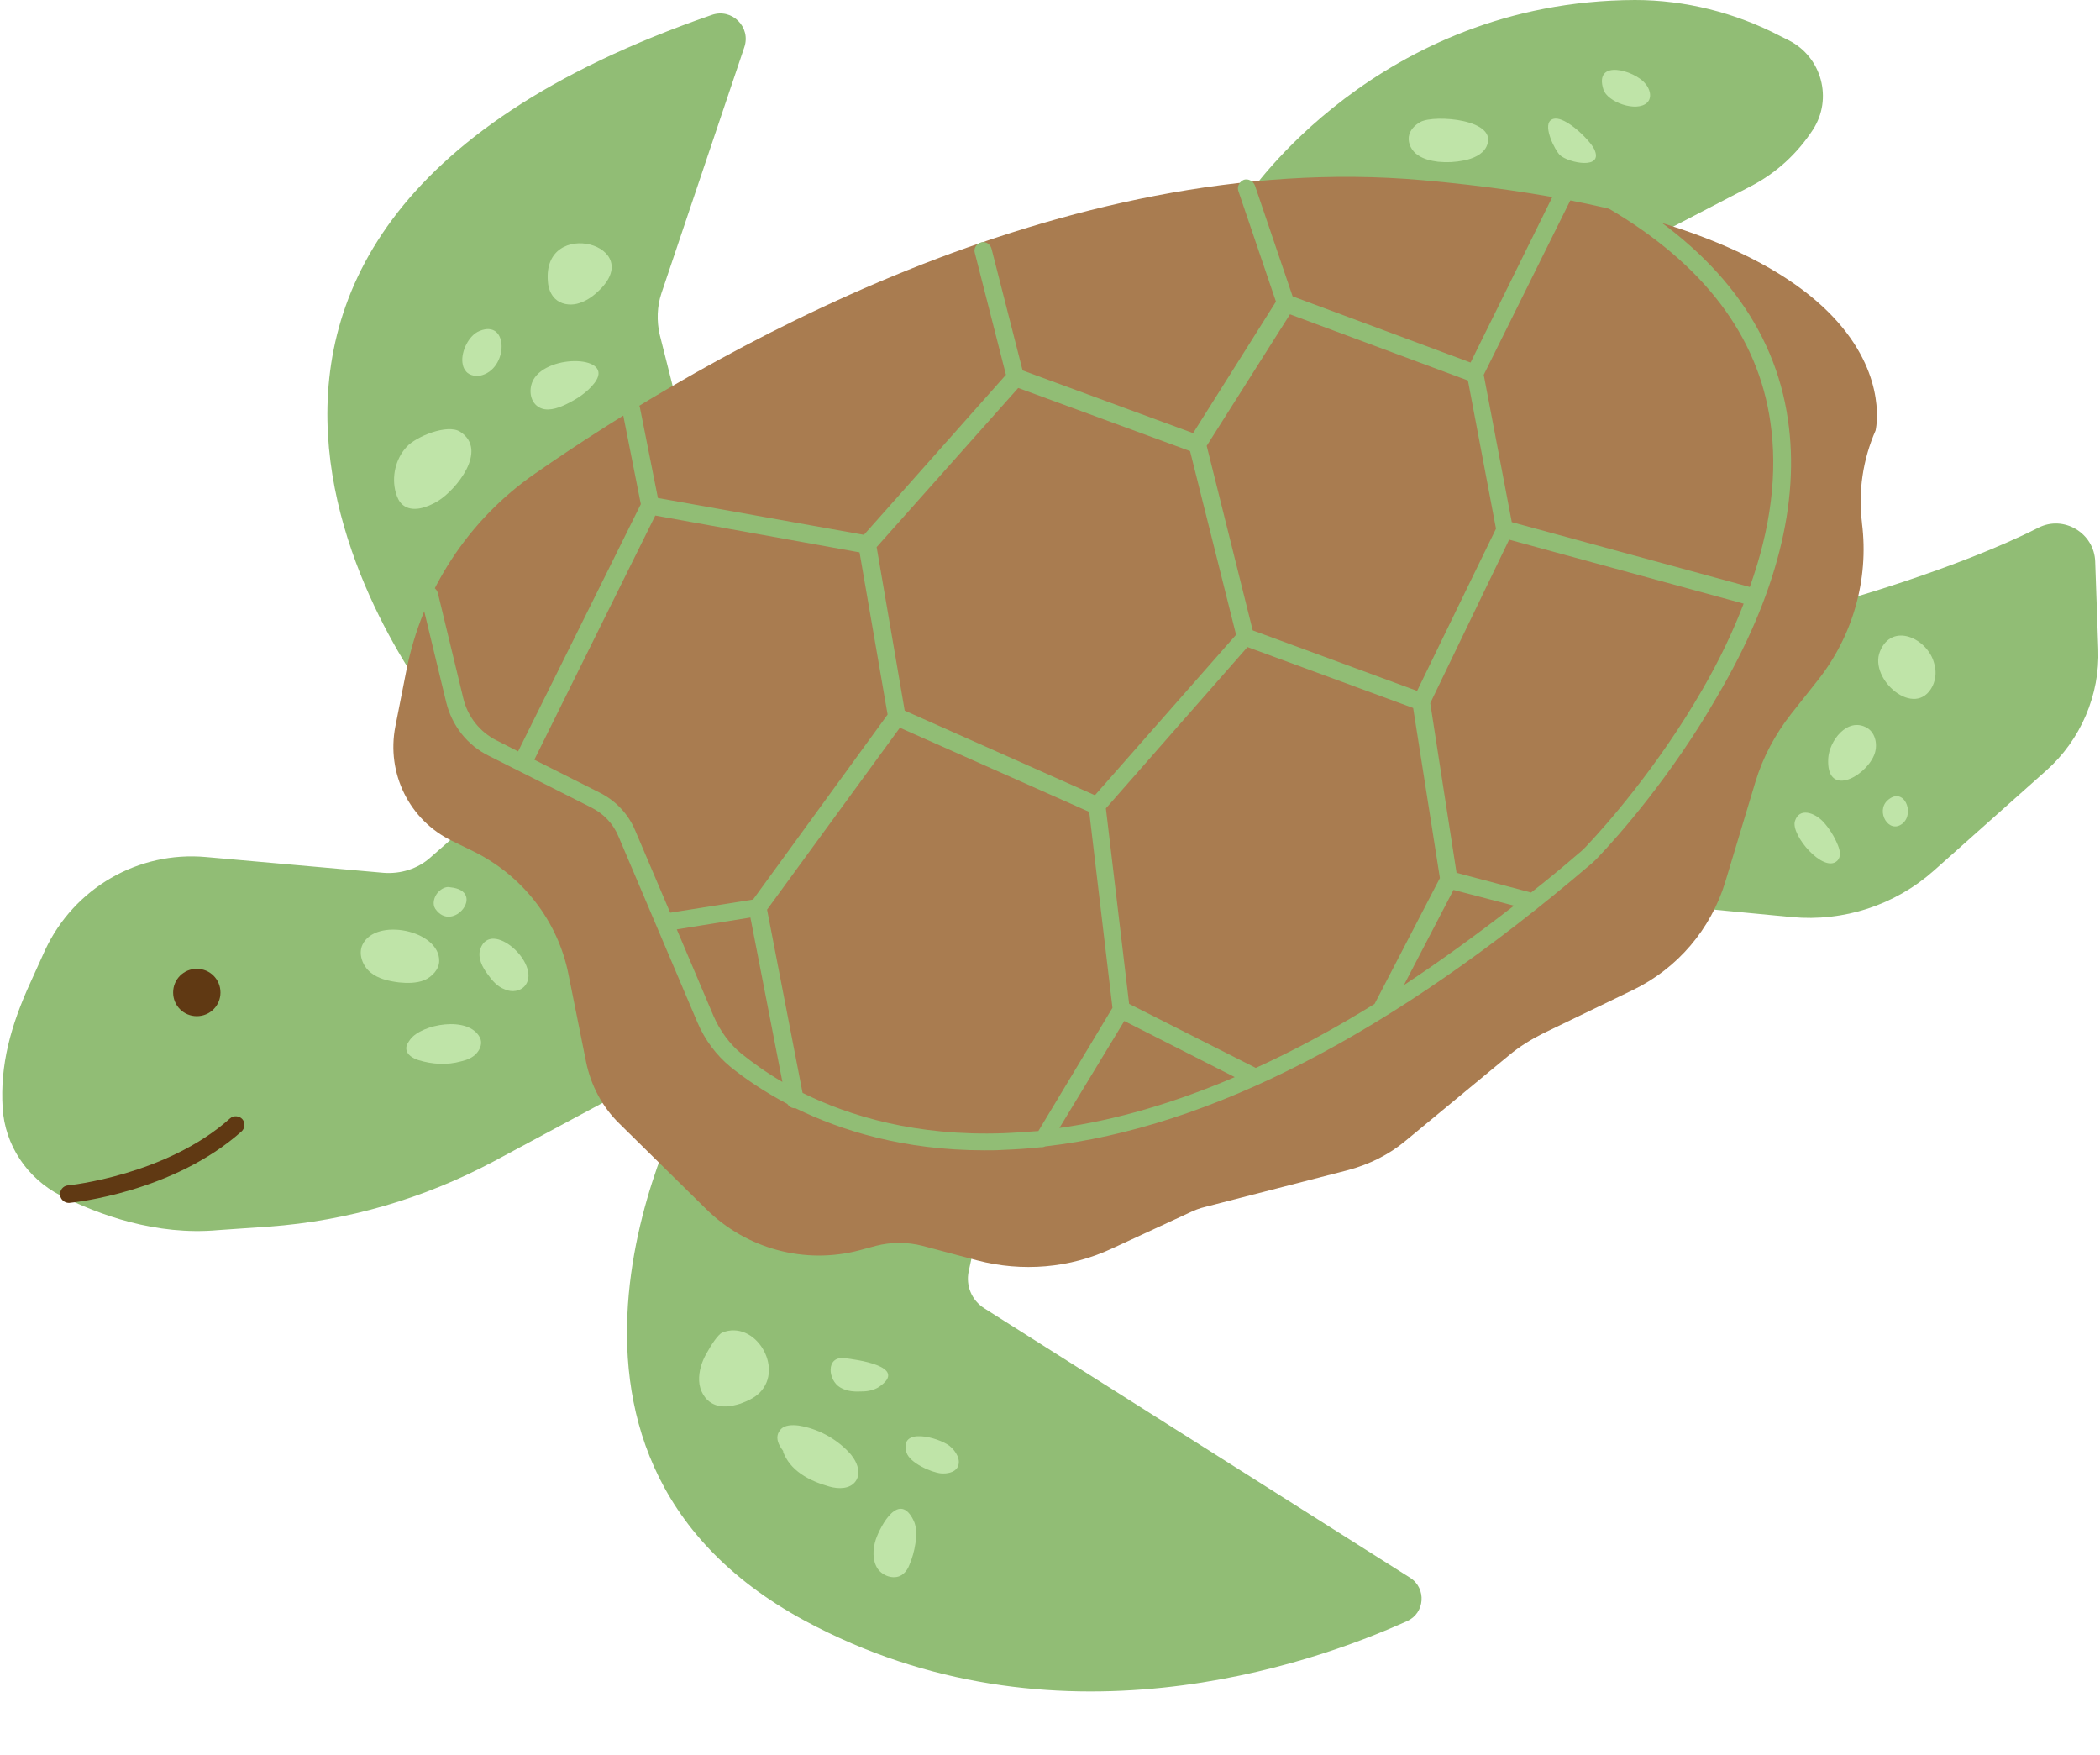 <?xml version="1.0" encoding="UTF-8" standalone="no"?><svg xmlns="http://www.w3.org/2000/svg" xmlns:xlink="http://www.w3.org/1999/xlink" fill="#000000" height="400.3" preserveAspectRatio="xMidYMid meet" version="1" viewBox="-0.5 0.0 479.1 400.3" width="479.1" zoomAndPan="magnify"><g id="change1_1"><path d="M99.4,162.2c0,0-87.1-107.1,62.5-158.8c4.6-1.6,9,2.8,7.4,7.4l-18.9,56.1c-1,3-1.1,6.3-0.4,9.4l5.2,20.6 L99.4,162.2z M156.5,249.8c0,0-45,81.2,26.6,119.9c56.7,30.6,115.3,10.1,137.4,0.1c4.1-1.8,4.5-7.5,0.7-9.9L224,298.4 c-2.8-1.8-4.2-5.1-3.5-8.4l3.9-18.1L156.5,249.8z M108.3,186.3l-10.6,9.3c-2.9,2.6-6.8,3.8-10.7,3.5l-40.5-3.6 c-15.5-1.4-30.1,7.1-36.7,21.2L6.5,224c-4.6,10-7,19-6.4,28.7c0.5,8.5,5.6,16.1,13.2,20c8.7,4.4,21.8,9.2,36,7.9l11.6-0.8 c17.9-1.3,35.3-6.4,51.1-14.8l35-18.8l1.9-56.5L108.3,186.3z M378.5,53.1l20.4-10.6c5.8-3,10.6-7.4,14.2-12.9v0 c4.6-7.1,2-16.6-5.5-20.4l-2-1C395.4,2.9,384,0,372.5,0C313.8,0.2,284,44.9,284,44.9L378.5,53.1z M381.1,206.6l27.2,2.6 c11.8,1.1,23.5-2.7,32.4-10.6l25.6-22.8c7.9-7,12.3-17.3,11.9-27.8l-0.7-19.9c-0.2-6.5-7.2-10.7-13-7.7c-18.8,9.5-45.9,17-45.9,17 L381.1,206.6z" fill="#91bd75"/></g><g id="change2_1"><path d="M89.7,165.7l2.5-12.7c3.6-18.3,14.1-34.4,29.4-45c39-27.1,119.9-74.2,202.4-66.9 c114.8,10.1,103.4,57.1,103.4,57.1v0c-2.9,6.6-4,13.9-3.1,21.1l0,0.1c1.6,12.8-2.1,25.7-10.1,35.8l-6.1,7.7 c-3.6,4.6-6.4,9.8-8.1,15.4l-6.9,22.9c-3.3,10.8-10.9,19.7-21,24.6l-20.5,9.9c-2.8,1.4-5.4,3-7.8,5l-23.6,19.5 c-3.8,3.2-8.3,5.4-13.1,6.7l-32.6,8.4c-1.3,0.3-2.6,0.8-3.8,1.4l-17.5,8.1c-9.6,4.5-20.5,5.4-30.8,2.7l-12.4-3.3 c-3.5-0.9-7.2-0.9-10.7,0l-3.7,1c-12.5,3.3-25.8-0.3-35-9.4l-19.8-19.5c-3.9-3.8-6.5-8.7-7.6-14.1l-4-19.9 c-2.4-12.2-10.5-22.6-21.7-28.1l-4.9-2.4C92.9,187.1,87.6,176.4,89.7,165.7z" fill="#a97c50"/></g><g id="change3_1"><path d="M49.8,226.4c0,3-2.4,5.4-5.4,5.4s-5.4-2.4-5.4-5.4s2.4-5.4,5.4-5.4S49.8,223.4,49.8,226.4z M15.3,274.4 c1-0.1,23.7-2.4,39.3-16.3c0.8-0.7,0.9-2,0.2-2.8c-0.7-0.8-2-0.9-2.8-0.2c-14.5,13-36.8,15.3-37,15.3c-1.1,0.1-1.9,1.1-1.8,2.2 c0.1,1,1,1.8,2,1.8C15.1,274.4,15.2,274.4,15.3,274.4z" fill="#603913"/></g><g id="change1_2"><path d="M407.4,95.7c-3-20.9-16.2-38.3-39-51.6c-1-0.6-2.2-0.2-2.7,0.7s-0.2,2.2,0.7,2.7c21.7,12.7,34.2,29.1,37,48.8 c1.7,11.6,0.1,24.2-4.7,37.6l-54.3-14.8l-6.4-33.6l21-42.3c0.5-1,0.1-2.2-0.9-2.7c-1-0.5-2.2-0.1-2.7,0.9L335,82.7l-40.6-15.1 l-8.6-25.3c-0.4-1-1.5-1.6-2.5-1.3c-1,0.4-1.6,1.5-1.3,2.5l8.6,25.3l-18.9,30l-38.9-14.3l-7.1-27.8c-0.3-1.1-1.4-1.7-2.4-1.4 c-1.1,0.3-1.7,1.4-1.4,2.4l7.1,27.8L196.6,122l-47-8.4L145.5,93c-0.2-1.1-1.3-1.8-2.4-1.6c-1.1,0.2-1.8,1.3-1.6,2.4l4.2,21.2 l-28,56.4l-4.9-2.5c-3.8-1.9-6.6-5.4-7.6-9.6l-5.8-24c-0.3-1.1-1.3-1.7-2.4-1.5c-1.1,0.3-1.7,1.3-1.5,2.4l5.8,24 c1.3,5.3,4.8,9.8,9.7,12.2l23.4,11.8c2.8,1.4,5,3.7,6.2,6.6l18,42.4c1.7,4,4.3,7.5,7.6,10.2c3.1,2.5,7.4,5.5,12.9,8.4 c0.4,0.6,1,1,1.7,1c0.1,0,0.1,0,0.2,0c10.4,5.1,24.7,9.6,43.1,9.6c1.4,0,2.9,0,4.3-0.1c2.8-0.1,5.7-0.3,8.5-0.6c0.1,0,0.2,0,0.3,0 c0.3,0,0.5-0.1,0.8-0.2c37.6-4.3,79.2-25.8,124-64c1-0.8,1.9-1.7,2.7-2.6c3.6-3.8,16-17.6,26.6-36.1 C404.8,135.9,410.2,114.6,407.4,95.7z M331.1,203l13.8,3.6c-8.5,6.6-16.9,12.7-25.1,18.1L331.1,203z M313.1,229 C313.1,229,313.1,229,313.1,229c-9.2,5.7-18.3,10.6-27.1,14.6L257.1,229l-5.3-44.6l32.3-36.8l37.8,13.9l6.1,38.8L313.1,229z M256,232.9l25.2,12.8c-13.8,5.9-27.1,9.8-40,11.6L256,232.9z M205.9,162.1l-6.4-37.3l32.3-36.3l39.2,14.4l10.5,41.9l-32.2,36.6 L205.9,162.1z M322.8,157.6l-37.5-13.8l-10.5-42.1l19-30l40.6,15.1l6.4,33.8L322.8,157.6z M136.3,180.8l-14.9-7.5l27.6-55.7 l46.6,8.4L202,163l-30.7,42.2l-18.9,3l-8-18.8C142.8,185.6,139.9,182.6,136.3,180.8z M162.3,231.8l-8.4-19.8l16.8-2.7l7.3,37.5 c-3.8-2.2-6.9-4.5-9.3-6.4C166,238.2,163.8,235.2,162.3,231.8z M228.4,258.5c-19.9,0.7-35.1-3.9-45.8-9.2l-8.1-41.8l30.3-41.5 l43.2,19.2l5.3,44.7l-16.9,28.1C233.6,258.2,231,258.4,228.4,258.5z M388,157.1c-10.4,18.1-22.6,31.7-26.1,35.4 c-0.7,0.8-1.5,1.6-2.4,2.3c-3.6,3.1-7.1,6-10.7,8.8l-17-4.5l-6-38.7l18-37.3l53.5,14.6C394.9,144,391.8,150.5,388,157.1z" fill="#91bd75"/></g><g id="change4_1"><path d="M96.3,223.6c-1.8,0.7-3.9,0.7-5.8,0.5c-2.3-0.3-4.7-0.8-6.5-2.3c-1.8-1.5-2.8-4.2-1.8-6.3 c3-6.3,17.6-3.3,17.5,3.7C99.7,221.1,98.1,222.8,96.3,223.6z M102.2,202.4c-0.7-0.2-1.9,0.1-2.9,1.3c-0.8,1-1.2,2.5-0.5,3.6 C102.8,213.1,110.6,203.2,102.2,202.4 M119.4,224.7c3.5-4.9-7.8-15.1-10.3-8.3c-0.7,2,0.4,4.2,1.7,5.9c1,1.4,2.2,2.8,3.9,3.4 C116.2,226.4,118.3,226.2,119.4,224.7z M109,236.7c-2.6-5.1-13.3-3.1-15.9,0.4c-0.5,0.7-1,1.4-0.9,2.2c0.1,1.3,1.5,2.1,2.7,2.5 c3.2,1,6.6,1.2,9.8,0.3c1.3-0.3,2.6-0.8,3.5-1.8S109.6,237.9,109,236.7z M99.4,114.3c4.1-2.5,11.6-11.6,5.1-15.8 c-2.9-1.9-10.1,1.1-12.2,3.4c-2.6,2.8-3.5,6.9-2.5,10.5c0.3,1,0.7,2,1.5,2.7C93.5,117,96.9,115.8,99.4,114.3z M121.2,86.6 c-1.1,2-0.9,4.9,1.1,6.2c1.8,1.2,4.3,0.4,6.2-0.5c2.5-1.2,4.9-2.7,6.6-4.9C140,81.1,124.6,80.6,121.2,86.6z M109,85.7 c6.5-1.3,6.7-13-0.1-10.2c-2.5,1-4.2,4.7-3.9,7.2c0.1,0.6,0.2,1.2,0.6,1.7C106.2,85.5,107.7,85.9,109,85.7z M135.7,66.7 c12.1-10.8-12.6-17.5-11.2-2.4c0.1,1.4,0.6,2.8,1.6,3.8c1.3,1.3,3.3,1.6,5,1.2C132.8,68.9,134.4,67.9,135.7,66.7z M320.9,31.2 c-0.2,1.6,0.7,3.3,2.1,4.2c1.3,0.9,3,1.3,4.6,1.5c2,0.2,3.9,0.1,5.9-0.3c2-0.4,4.2-1.3,5.1-3.1c3.1-6.3-11.8-7.4-15-5.7 C322.3,28.5,321.1,29.7,320.9,31.2z M363.2,34c-1-2.1-7.6-8.7-10-6.5c-1.6,1.5,1,6.7,2.2,7.9C357.4,37.2,365.5,38.8,363.2,34z M374.8,19c-2.5-3-11.7-5.6-9.5,1.4c0.9,2.9,7.6,5.3,10,3C376.5,22.2,375.9,20.2,374.8,19z M440.4,156.5c0.8-1.7,0.9-3.6,0.3-5.4 c-1.5-5.4-9.5-9.3-12.3-2.5C425.8,155,436.5,164.2,440.4,156.5z M425.4,166c-4.5-2.5-8.6,3.1-8.8,7c-0.5,8.9,8.2,4.4,10.4-0.6 C428,170.2,427.5,167.2,425.4,166z M418.6,196.4c1-0.9,0.7-2.4,0.2-3.6c-0.8-2-2-3.9-3.4-5.4c-1.9-2-5.4-3.3-6.4-0.1 C408,190.5,415.5,199.2,418.6,196.4z M430.1,182.6c-2.7,2.5,0.3,7.7,3.4,5.3C436.5,185.5,433.8,179.2,430.1,182.6z M164.2,304 c-0.9,0.5-2.3,2.5-3.5,4.7c-1.1,1.9-1.8,4.1-1.7,6.3c0.1,2.2,1.3,4.4,3.3,5.3c1.9,0.9,4.1,0.5,6.1-0.1c1.6-0.6,3.2-1.3,4.4-2.5 C178.5,312,171.7,300.9,164.2,304c0.6,0,1.2,0,1.8,0 M178.1,331c1.6,4.5,6,6.8,10.6,8.1c2.1,0.6,4.7,0.6,6-1.2 c1.5-2.1,0.1-5-1.7-6.8c-3-3.1-7-5.2-11.2-5.9c-1.5-0.2-3.4-0.2-4.3,1c-3.6,4.3,8.8,11.6,12.3,12.3 M200,316.4 c7.1-4.8-5.6-6.3-7.8-6.6c-4.4-0.5-3.8,5.1-1,6.7c1.5,0.9,3.3,1,5,0.9C197.5,317.4,198.9,317.1,200,316.4z M216.1,329.8 c-2.5-1.9-11.5-4.4-9.8,1.5c0.7,2.4,5.7,4.6,7.9,4.8c1.4,0.1,3-0.2,3.7-1.3C218.9,333.1,217.6,331,216.1,329.8z M207,356.9 c1.1-2.5,2.2-7.3,1-9.9c-3.3-7.1-7.6,1-8.7,4.2c-0.7,2.2-0.8,4.7,0.4,6.6c1.3,1.9,4.2,2.7,5.9,1.2 C206.3,358.4,206.7,357.7,207,356.9z" fill="#bfe4a8"/></g></svg>